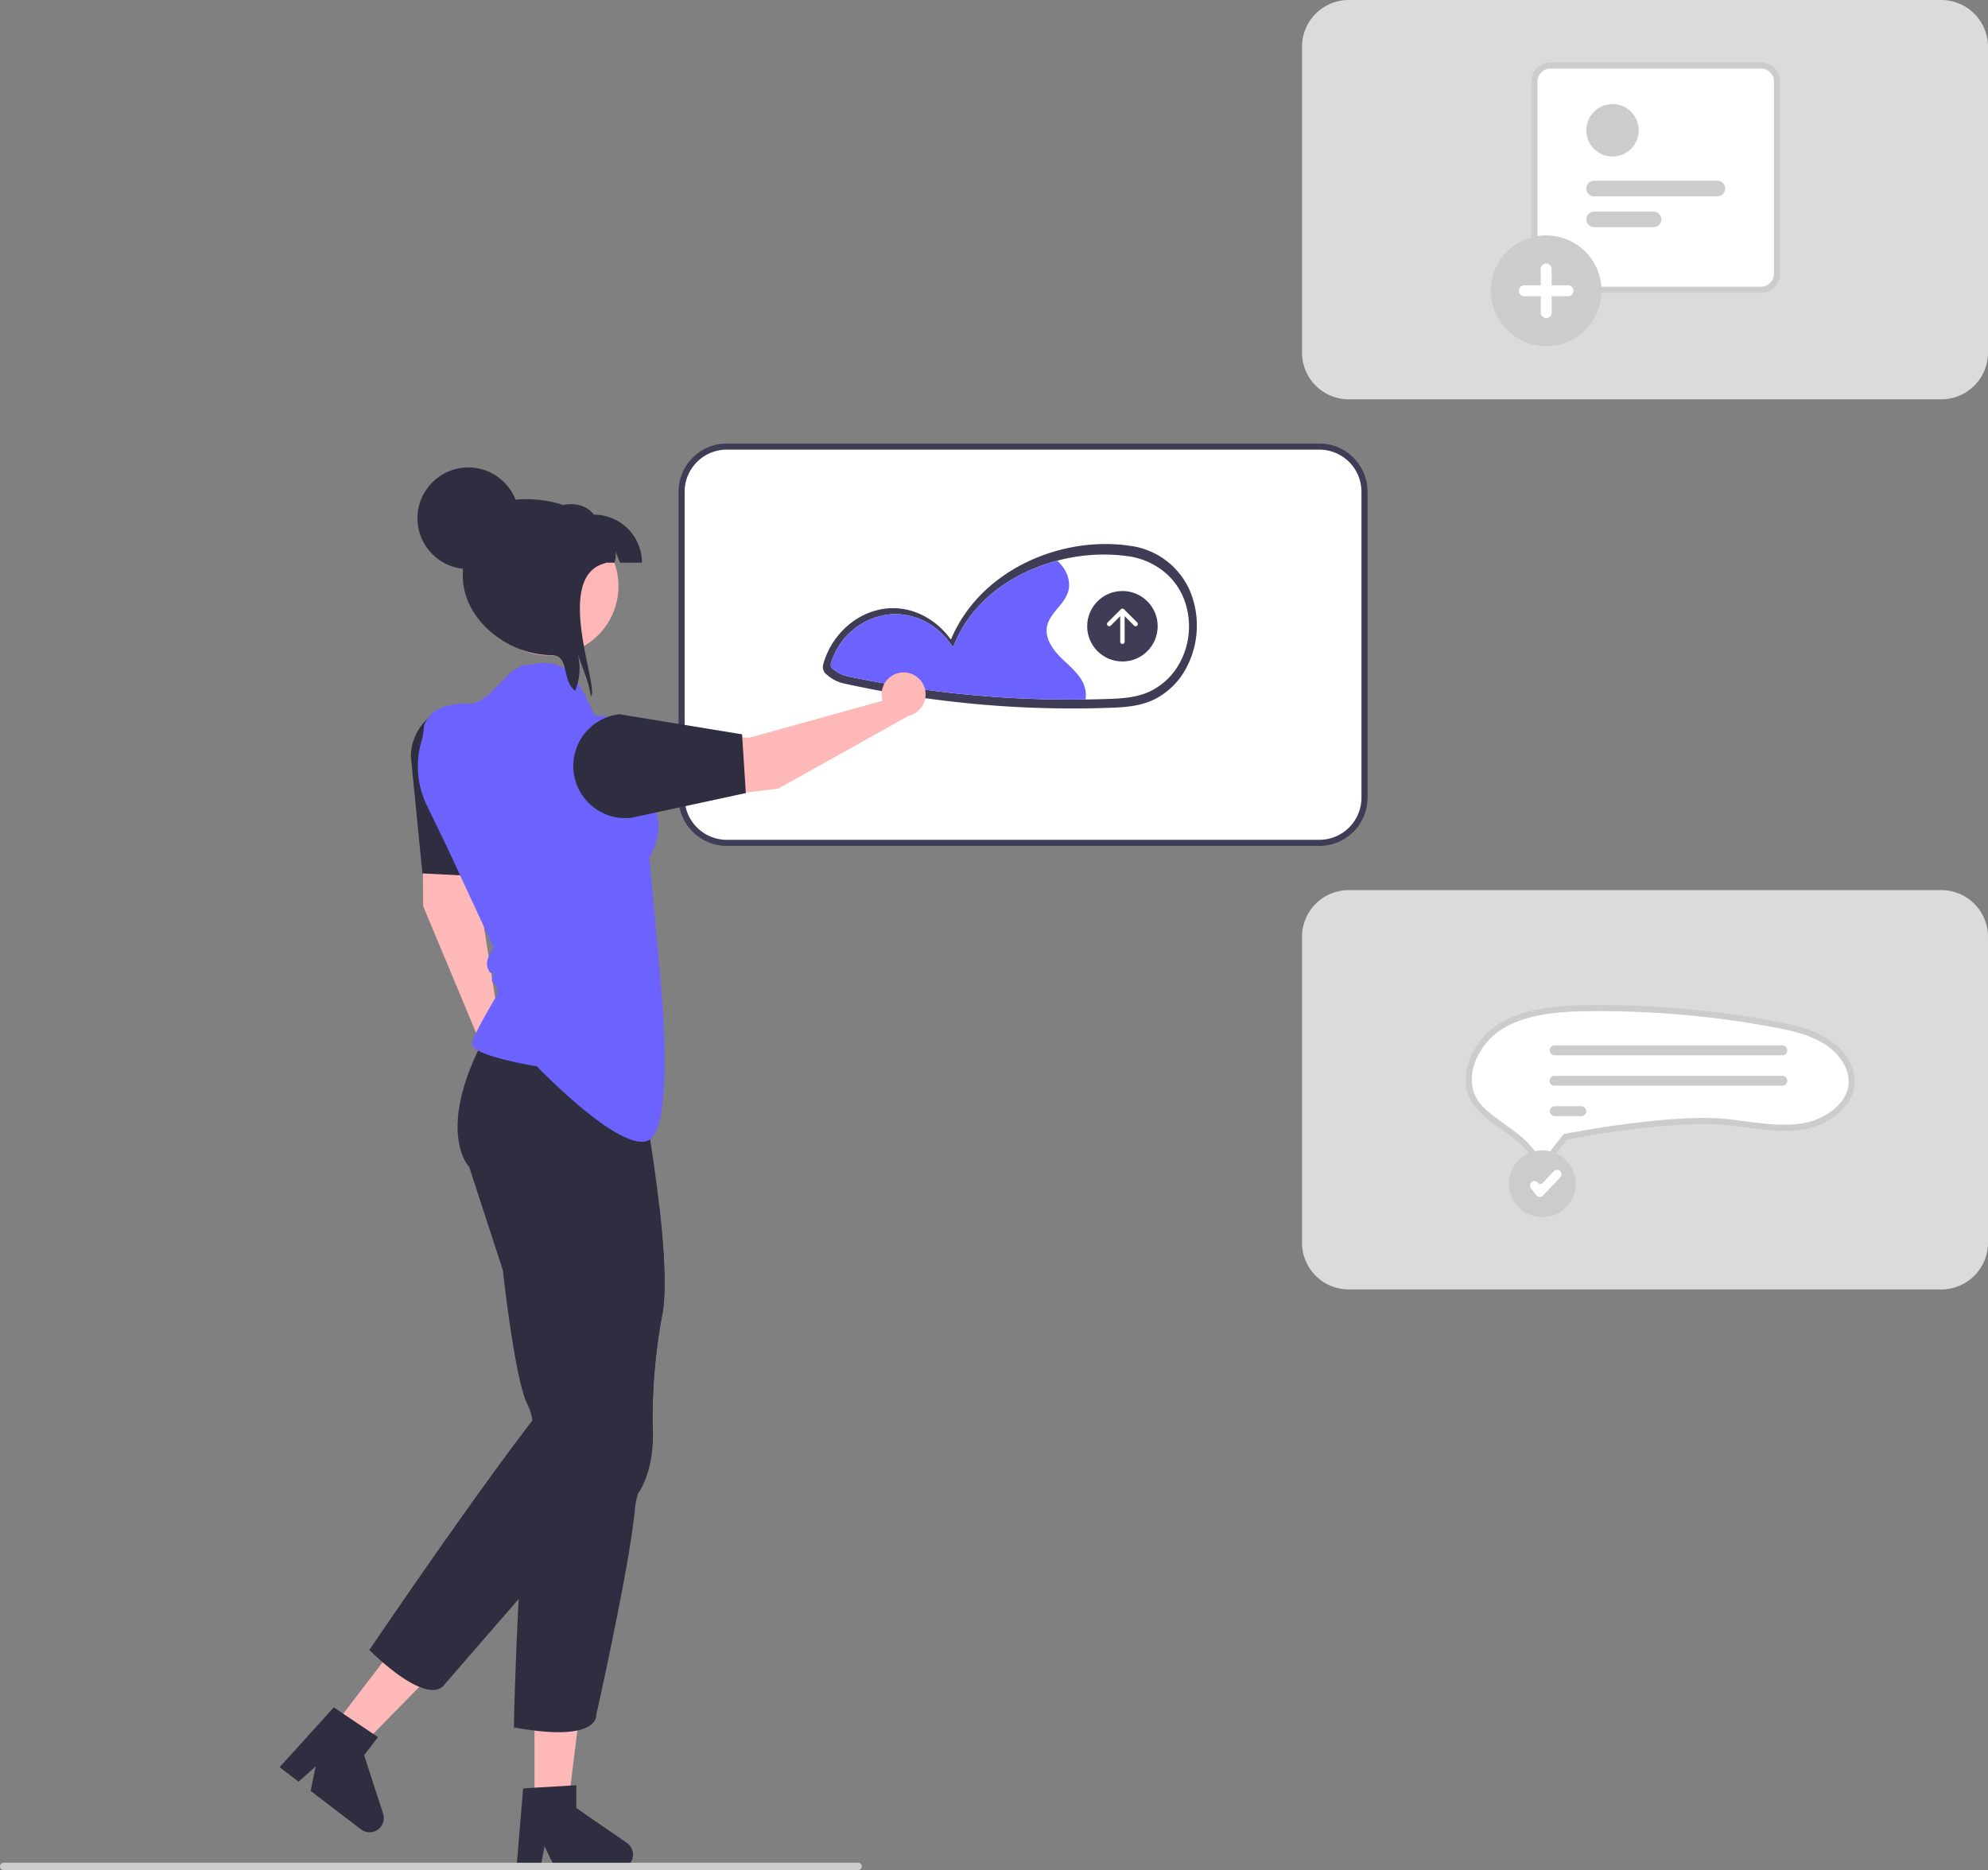 <svg xmlns="http://www.w3.org/2000/svg" width="652.055" height="613.451" viewBox="0 0 652.055 613.451" data-name="Layer 1"><rect x="0" y="0" width="652.055" height="613.451" fill="#808080" stroke="none"/><rect width="224" height="130" x="223.555" y="146.5" fill="#fff" rx="14.815"/><path fill="#3f3d56" d="M432.74 277.5H238.37a15.833 15.833 0 0 1-15.814-15.815v-100.37A15.833 15.833 0 0 1 238.37 145.5h194.37a15.833 15.833 0 0 1 15.814 15.815v100.37a15.833 15.833 0 0 1-15.814 15.815m-194.37-130a13.83 13.83 0 0 0-13.814 13.815v100.37A13.83 13.83 0 0 0 238.37 275.5h194.37a13.83 13.83 0 0 0 13.814-13.815v-100.37a13.83 13.83 0 0 0-13.814-13.815Z"/><path d="M910.713 274.274h-194.37a15.33 15.33 0 0 1-15.315-15.315V158.59a15.33 15.33 0 0 1 15.315-15.315h194.37a15.33 15.33 0 0 1 15.315 15.315v100.37a15.33 15.33 0 0 1-15.315 15.315M910.713 566.274h-194.37a15.33 15.33 0 0 1-15.315-15.315v-100.37a15.33 15.33 0 0 1 15.315-15.315h194.37a15.33 15.33 0 0 1 15.315 15.315v100.37a15.33 15.33 0 0 1-15.315 15.315" style="fill:#dbdbdb" transform="translate(-273.972 -143.274)"/><path fill="#3f3d56" d="M391.458 197.169a24.89 24.89 0 0 0-20.7-18.102c-.107-.016-.209.005-.316-.002a3 3 0 0 0-.422-.102c-22.609-3.075-48.707 8.303-58.13 30.858-4.665-6.502-12.103-10.703-20.059-10.285-10.149.532-19.105 8.306-21.849 18.531a3.09 3.09 0 0 0 1.276 3.3 12.3 12.3 0 0 0 5.166 2.76q6.159 1.373 12.361 2.515 12.104 2.229 24.334 3.604a344 344 0 0 0 49.84 1.982c5.542-.181 10.886-.375 15.963-2.948a24.16 24.16 0 0 0 9.156-8.408 29.6 29.6 0 0 0 3.38-23.703"/><path fill="#fff" d="M388.966 198.364a21.93 21.93 0 0 0-7.013-10.7 24.1 24.1 0 0 0-12.144-5.227h-.27l-.25-.045a2 2 0 0 0-.245-.058 59.2 59.2 0 0 0-22.265 1.593c-13.942 3.667-27.146 12.35-33.311 26.356l-.88 2.01-1.317-1.753a22.19 22.19 0 0 0-17.545-9.081q-.5-.002-1.008.026A22.53 22.53 0 0 0 272.5 217.79a1.58 1.58 0 0 0 .758 1.676l.103.078a10.9 10.9 0 0 0 4.476 2.28 336 336 0 0 0 12.06 2.33 363 363 0 0 0 23.737 3.34 351 351 0 0 0 42.411 1.972q3.111-.039 6.21-.135c5.318-.16 10.346-.321 15.111-2.614a22 22 0 0 0 8.465-7.398 25.1 25.1 0 0 0 3.134-20.955"/><path fill="#6c63ff" d="M356.046 229.466a351 351 0 0 1-42.411-1.972 363 363 0 0 1-23.736-3.34c-4.014-.7-8.073-1.483-12.061-2.33a10.9 10.9 0 0 1-4.476-2.28l-.103-.077a1.58 1.58 0 0 1-.758-1.677 22.53 22.53 0 0 1 20.217-16.305q.508-.028 1.008-.026a22.19 22.19 0 0 1 17.545 9.08l1.317 1.754.88-2.01c6.165-14.007 19.369-22.69 33.31-26.356 2.814 2.543 4.625 6.441 3.597 10.057-1.24 4.386-6.146 7.122-6.968 11.604-.751 4.091 2.177 7.893 5.19 10.757 3.011 2.858 6.498 5.729 7.372 9.788a9 9 0 0 1 .077 3.333"/><circle cx="368.152" cy="205.441" r="11.56" fill="#3f3d56"/><path fill="#fff" d="m372.997 204.207-4.335-4.335a.72.72 0 0 0-1.021 0l-4.335 4.335a.722.722 0 1 0 1.021 1.022l3.102-3.102v8.371a.723.723 0 1 0 1.445 0v-8.37l3.102 3.101a.722.722 0 0 0 1.021-1.022M577.55 95.06h-68.97a5.304 5.304 0 0 1-5.299-5.297V26.798a5.304 5.304 0 0 1 5.298-5.298h68.97a5.304 5.304 0 0 1 5.298 5.298v62.965a5.304 5.304 0 0 1-5.298 5.298"/><path fill="#ccc" d="M577.55 96.061h-68.97a6.305 6.305 0 0 1-6.298-6.298V26.798a6.305 6.305 0 0 1 6.297-6.298h68.97a6.305 6.305 0 0 1 6.298 6.298v62.965a6.305 6.305 0 0 1-6.297 6.298M508.58 22.5a4.303 4.303 0 0 0-4.298 4.298v62.965a4.303 4.303 0 0 0 4.297 4.298h68.97a4.303 4.303 0 0 0 4.298-4.298V26.798a4.303 4.303 0 0 0-4.297-4.298Z"/><circle cx="528.9" cy="42.748" r="8.597" fill="#ccc"/><path fill="#ccc" d="M563.265 64.412h-40.402a2.56 2.56 0 1 1 0-5.12h40.402a2.56 2.56 0 1 1 0 5.12M542.359 74.528h-19.496a2.56 2.56 0 1 1 0-5.12h19.496a2.56 2.56 0 1 1 0 5.12M507.141 113.54a18.152 18.152 0 1 1 18.153-18.152 18.15 18.15 0 0 1-18.153 18.153"/><path fill="#fff" d="M514.304 93.598h-5.372v-5.372a1.79 1.79 0 0 0-3.581 0v5.372h-5.372a1.79 1.79 0 0 0 0 3.58h5.372v5.373a1.79 1.79 0 1 0 3.581 0v-5.372h5.372a1.79 1.79 0 1 0 0-3.581M505.936 380.916q-.054 0-.11-.002a2.65 2.65 0 0 1-2.131-1.212 30 30 0 0 0-6.305-6.83c-1.48-1.183-3.026-2.283-4.522-3.347-3.857-2.742-7.49-5.326-9.507-8.895-4.397-7.784.781-18.626 8.178-23.488 8.297-5.453 19.21-6.308 29.768-6.42q1.646-.017 3.294-.017a314 314 0 0 1 56.713 5.185c6.22 1.148 12.732 2.554 17.965 5.966 5.202 3.392 8.364 8.734 8.055 13.609-.45 7.116-7.994 12.434-14.864 13.825-6.548 1.324-13.35.429-20.552-.519-1.59-.209-3.233-.425-4.859-.613-17.666-2.042-50.854 4.252-52.258 4.52l-1.393.267-5.405 6.956a2.6 2.6 0 0 1-2.067 1.015"/><path fill="#ccc" d="m505.936 381.916-.135-.002a3.65 3.65 0 0 1-2.942-1.664 29 29 0 0 0-6.093-6.597c-1.463-1.17-2.996-2.258-4.477-3.312-3.947-2.806-7.673-5.456-9.798-9.22-4.668-8.263.733-19.71 8.5-24.815 8.51-5.594 19.595-6.47 30.305-6.584q1.652-.018 3.305-.018a315 315 0 0 1 56.894 5.203c6.32 1.166 12.942 2.597 18.33 6.111 5.499 3.586 8.838 9.281 8.507 14.51-.481 7.613-8.43 13.277-15.664 14.742-6.713 1.357-13.596.452-20.88-.508a334 334 0 0 0-4.844-.611c-17.561-2.026-50.558 4.242-51.955 4.51l-1.023.196-5.174 6.657a3.6 3.6 0 0 1-2.856 1.402m18.665-50.211q-1.643 0-3.283.017c-10.406.11-21.15.945-29.23 6.256-7.027 4.62-11.982 14.855-7.856 22.16 1.907 3.375 5.456 5.9 9.213 8.571 1.507 1.072 3.063 2.178 4.569 3.381a31 31 0 0 1 6.517 7.063 1.67 1.67 0 0 0 1.336.762l.069.001a1.59 1.59 0 0 0 1.277-.628l5.637-7.253 1.763-.338c1.407-.27 34.698-6.6 52.56-4.532 1.632.188 3.28.405 4.876.615 7.114.937 13.835 1.822 20.222.53 6.506-1.317 13.646-6.289 14.065-12.91.286-4.52-2.698-9.508-7.603-12.706-5.079-3.312-11.48-4.692-17.6-5.82a313 313 0 0 0-56.532-5.17"/><path fill="#ccc" d="M584.606 346.198h-74.67a1.625 1.625 0 0 1 0-3.25h74.67a1.625 1.625 0 0 1 0 3.25M584.606 356.17h-74.67a1.625 1.625 0 1 1-.003-3.249h74.673a1.625 1.625 0 0 1 0 3.25M518.638 366.142h-8.702a1.625 1.625 0 0 1 0-3.249h8.702a1.625 1.625 0 0 1 0 3.25"/><circle cx="505.858" cy="388.346" r="10.818" fill="#fff"/><path fill="#ccc" d="M505.858 399.295a10.95 10.95 0 1 1 10.95-10.95 10.96 10.96 0 0 1-10.95 10.95"/><path fill="#fff" d="M505.048 392.669q-.034 0-.07-.002a1.42 1.42 0 0 1-1.048-.545l-1.808-2.324a1.415 1.415 0 0 1 .248-1.986l.065-.05a1.415 1.415 0 0 1 1.987.247 1.032 1.032 0 0 0 1.563.076l3.671-3.875a1.417 1.417 0 0 1 2.001-.054l.06.057a1.415 1.415 0 0 1 .054 2.001l-5.696 6.013a1.41 1.41 0 0 1-1.027.442"/><path fill="#ffb8b8" d="M164.835 334.42a7 7 0 0 0-1.29.121l-7.082-44.83 7.095-43.16a10.87 10.87 0 0 0-21.102-5.005 85.8 85.8 0 0 0-3.9 26.3l.247 29.433 18.88 45.203a7.206 7.206 0 1 0 7.152-8.062"/><path fill="#2f2e41" d="M134.77 248.294a17.095 17.095 0 1 1 34.191 0L157.85 287.49l-19.297-.96Z"/><path fill="#ffb8b8" d="m175.317 592.125 11.033-.001 5.249-42.557-16.284.001z"/><path fill="#2f2e41" d="m205.6 604.56-16.58-11.45v-7.47l-1.88.11-11.82.71-3.74.22-2.13 25.54-.07.85h7.83l.16-.85 1.24-6.54 3.17 6.54.41.85h20.76a4.68 4.68 0 0 0 4.67-4.66 4.67 4.67 0 0 0-2.02-3.85"/><path fill="#ffb8b8" d="m109.146 566.692 8.767 6.699 30.011-30.627-12.939-9.887z"/><path fill="#2f2e41" d="m125.658 594.961-6.222-19.164 4.536-5.936-1.56-1.054-9.824-6.613-3.105-2.096-17.2 19-.571.633 6.221 4.754.643-.578 4.957-4.443-1.453 7.12-.19.925 16.495 12.605a4.68 4.68 0 0 0 6.54-.867 4.67 4.67 0 0 0 .733-4.286M153.905 382.85l11.03 33.85s3.92 36.12 8.11 44.12a18.4 18.4 0 0 1 1.6 5.14c.12.6.21 1.23.29 1.86.16 1.25.27 2.54.34 3.84a102.5 102.5 0 0 1-.71 16.54c-1.98 1.72-3.43 17.23-4.44 36.36q-.165 2.985-.31 6.07c-.2 4.15-.38 8.41-.54 12.69-1.15 29.74-.51 23.38-.51 23.38 27.96 5.13 26.81-4.12 26.81-4.12s9.6-42.89 12.08-62.43c.3-2.28.48-3.74.52-4.16a23.7 23.7 0 0 1 1.13-6.08 19 19 0 0 0 1.45-2.43.01.01 0 0 0 .01-.01 36.1 36.1 0 0 0 3.28-13.66 47 47 0 0 0 .02-6.15 184 184 0 0 1 3.03-35.75c1.75-8.05.61-23.61-.94-36.94-.63-5.5-1.34-10.62-1.93-14.67-.03-.17-.05-.34-.07-.51-.76-5.09-1.32-8.37-1.32-8.37s2.55-8.74.66-11.97c-.87-1.45-.75-4.87-.38-8.25.46-4.12 1.32-7.96 1.32-7.96l-51.93-9.15c-1.09 1.81-2.06 3.56-3.01 5.25-17.17 31.73-5.59 43.51-5.59 43.51"/><path fill="#6c63ff" d="M139.064 238.047a10.1 10.1 0 0 1 7.277-6.411 22.7 22.7 0 0 1 7.546-.825c7.446.293 12.694-13.717 20.068-12.637 0 0 6.94-2.476 12.37 2.062 4.932 4.123 8.333 15.336 9.599 14.698a4.1 4.1 0 0 1 1.82.001 20.424 20.424 0 0 1 17.54 21.52l-.537 9.095s3.793 5.71-1.712 15.792l3.196 35.563s5.324 49.544-2.676 56.595-37.464-23.691-37.464-23.691-22.637-3.608-21.297-7.793 8.37-15.792 8.37-15.792a3.61 3.61 0 0 0-1.134-3.608c-1.71-1.093.207-3.567.35-3.794-.164.165-1.463 1.526-2.453-1.34s2.062-6.473 2.062-6.473l-8.618-18.555-6.782-14.658-.825-1.69-5.71-11.793-.133-.274a29.2 29.2 0 0 1-1.881-20.176 22.5 22.5 0 0 0 1.024-5.816"/><path fill="#2f2e41" d="M121.136 541.3c20.51 19.68 24.64 11.31 24.64 11.31s11.09-12.77 24.35-28.05c4.76-5.48 9.79-11.28 14.69-16.93 6.77-7.81 13.28-15.33 18.46-21.31 5.73-6.63 9.81-11.37 10.77-12.51a47 47 0 0 0 .02-6.15 184 184 0 0 1 3.03-35.75c1.75-8.05.61-23.61-.94-36.94-2.32 4.83-5 10.56-7.22 15.85-2.48 5.89-4.41 11.22-4.71 14.12-.95 8.93-13.8 23.69-13.8 23.69l-.15.03c-2.11.56-8.06 7.48-15.63 17.3-20.68 26.82-53.51 75.34-53.51 75.34"/><path fill="#ffb8b8" d="M289.223 228.615a7 7 0 0 0 .267 1.268l-43.736 12.133-43.685-2.142a10.87 10.87 0 0 0-2.575 21.533 85.8 85.8 0 0 0 26.573.886l29.215-3.592 42.764-23.896a7.206 7.206 0 1 0-8.823-6.19"/><path fill="#2f2e41" d="M207.073 268.276a17.095 17.095 0 1 1-3.887-33.969l40.206 6.584 1.24 19.28Z"/><path fill="#ffb6b6" d="M200.066 203.184a22.755 22.755 0 1 1 1.156-19.386c.104.26.198.521.292.792a22.72 22.72 0 0 1-1.448 18.594"/><path fill="#2f2e41" d="M203.337 184.59c-.98-2.74-.552-1.312-1.542-4.042a6.8 6.8 0 0 1-.281 4.042H174.42v-15.75c7.938-3.146 15.698-5.823 20.385 0a15.75 15.75 0 0 1 15.75 15.75Z"/><path fill="#2f2e41" d="M193.733 228.371c-.021-.291-.053-.593-.094-.885a30.7 30.7 0 0 0-1.76-6.25c-.782-2.198-1.574-4.406-2.365-6.604a18.9 18.9 0 0 1-.886 12c-4.573-3.563-1.687-11.708-7.666-11.708-14.375 0-29.167-11.657-29.167-26.042 0-14.375 6.167-25.125 20.542-25.125 14.385 0 26.052 6.583 26.333 20.958-17.708 4.167-1.594 42.198-4.937 43.656"/><circle cx="153.591" cy="170.012" r="16.667" fill="#2f2e41"/><path fill="#ccc" d="M0 612.261a1.186 1.186 0 0 0 1.19 1.19h280.29a1.19 1.19 0 0 0 0-2.38H1.19a1.187 1.187 0 0 0-1.19 1.19"/></svg>